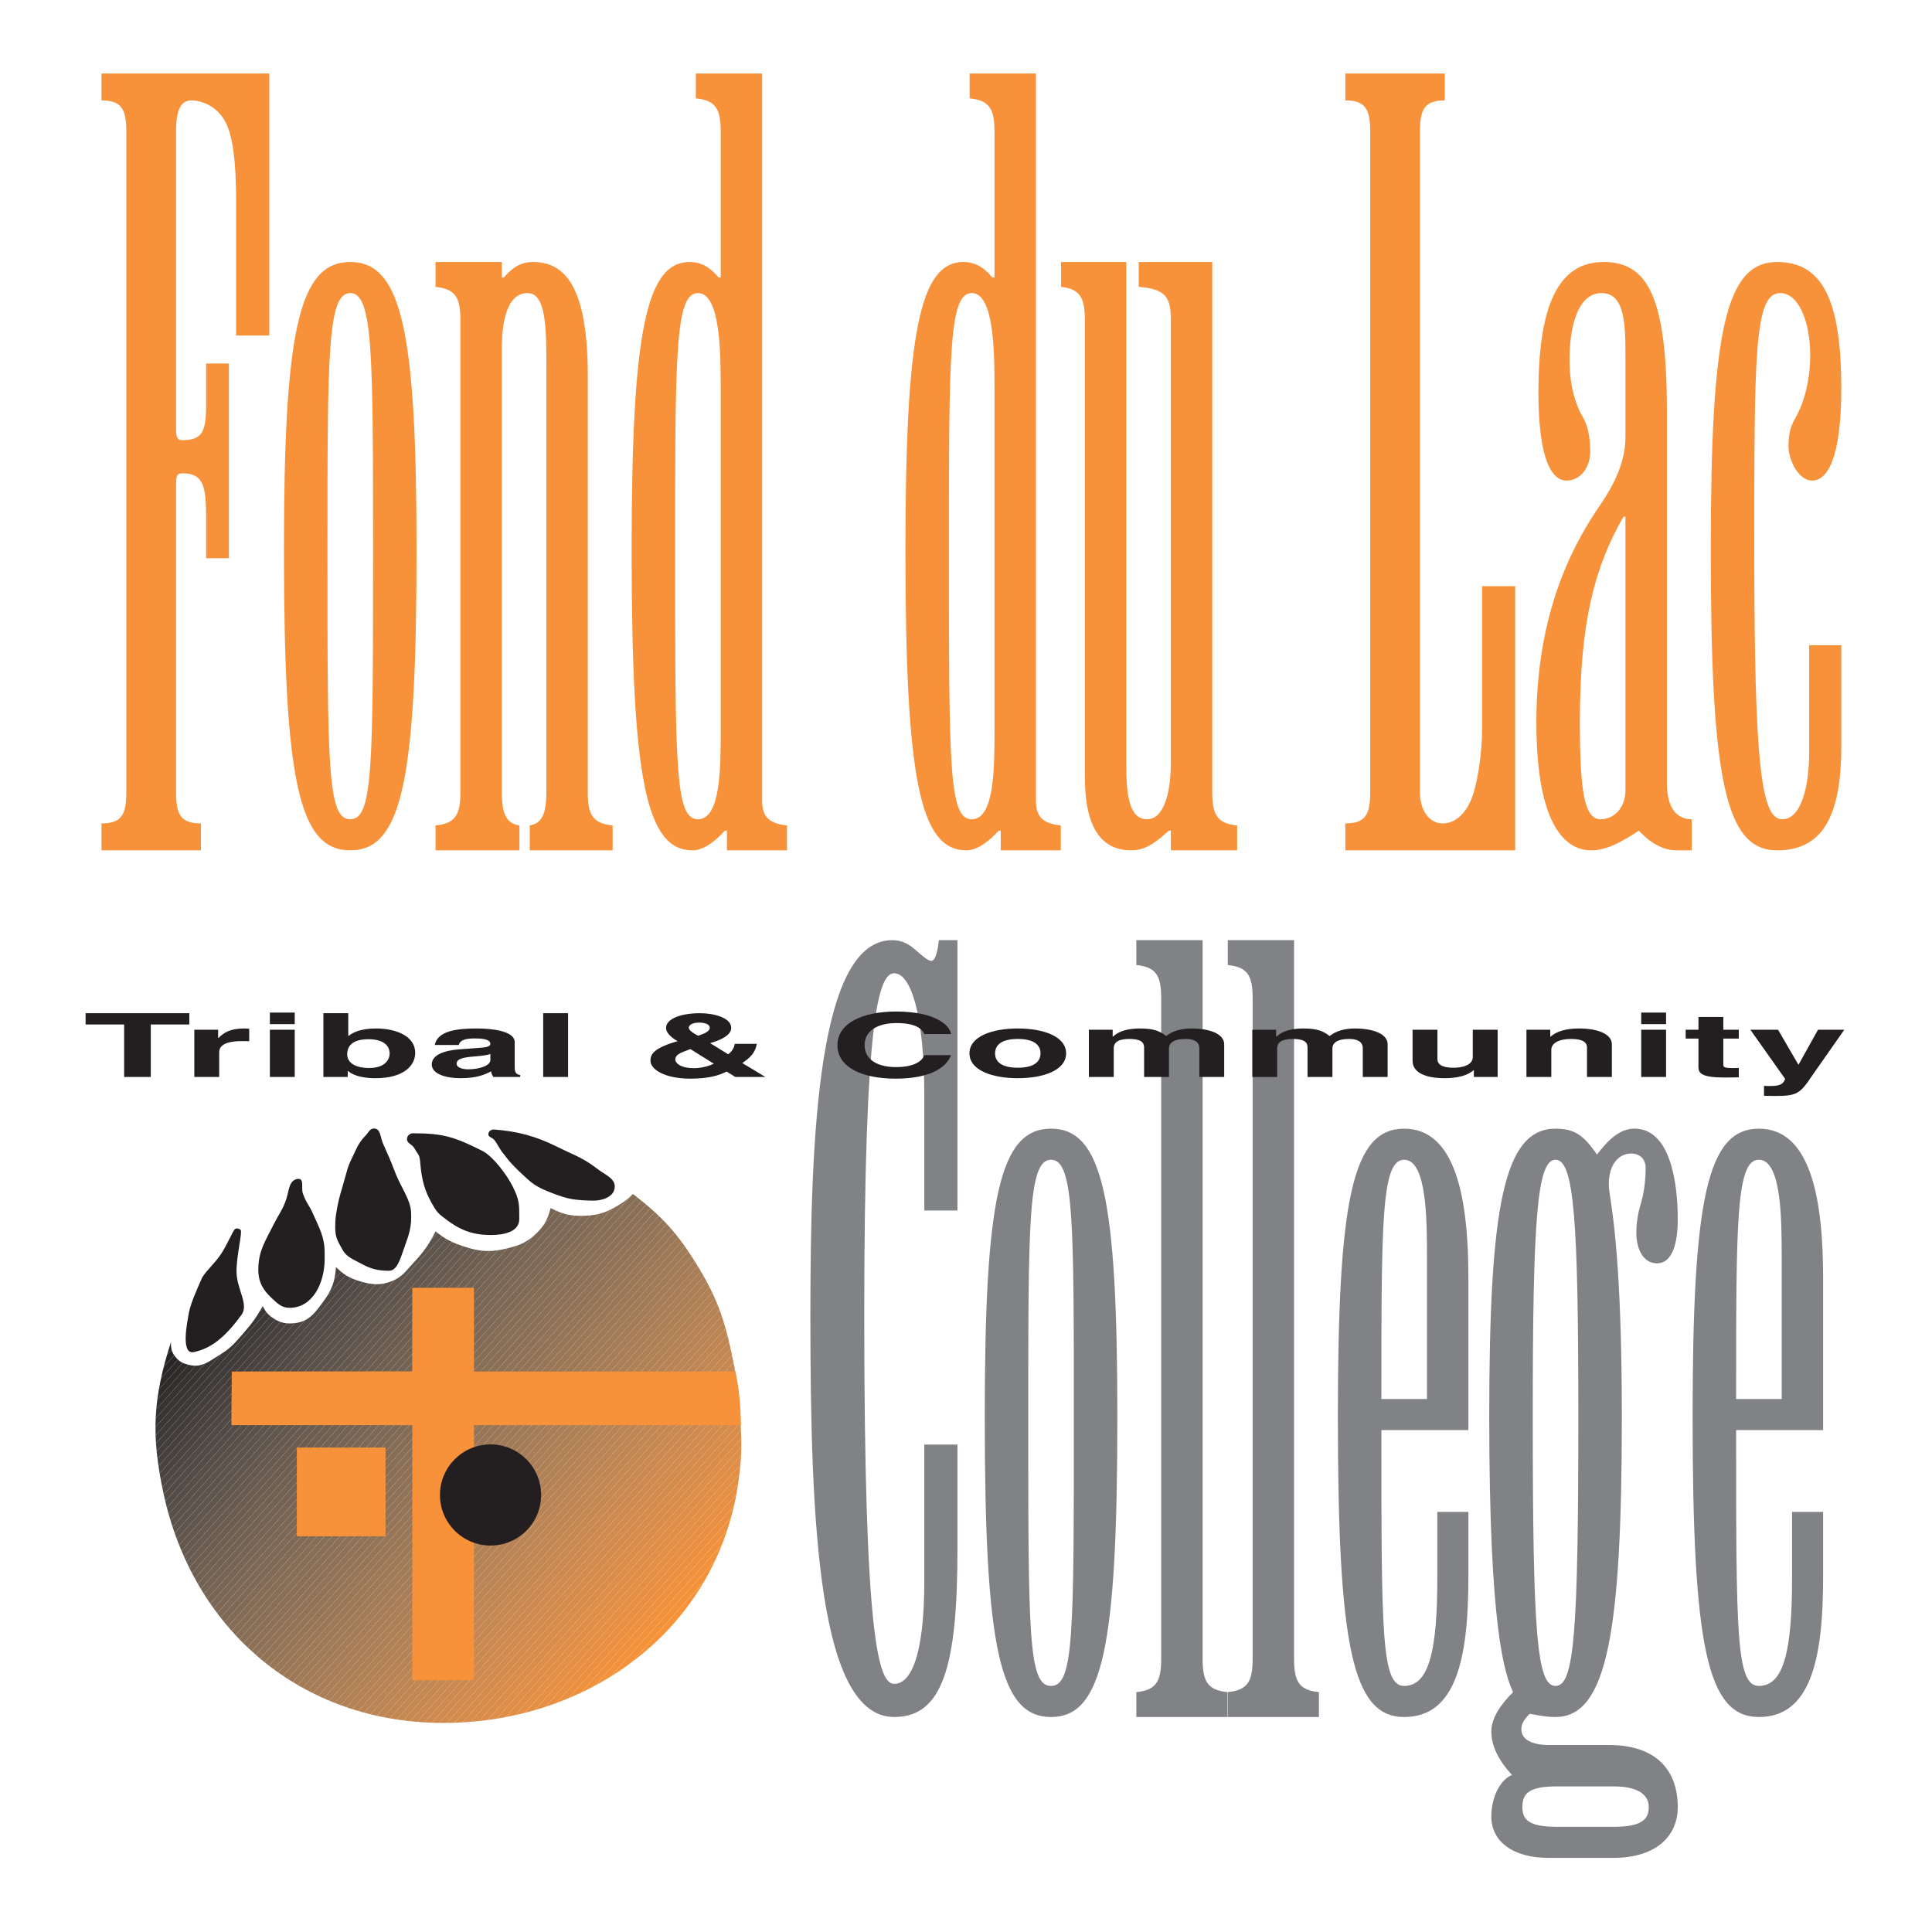 <?xml version="1.0" encoding="UTF-8" standalone="no"?> <svg xmlns="http://www.w3.org/2000/svg" xmlns:xlink="http://www.w3.org/1999/xlink" xmlns:serif="http://www.serif.com/" width="100%" height="100%" viewBox="0 0 250 250" version="1.1" xml:space="preserve" style="fill-rule:evenodd;clip-rule:evenodd;stroke-linejoin:round;stroke-miterlimit:2;"> <g transform="matrix(1,0,0,1,-826.5,-1)"> <g id="Fond-du-Lac" serif:id="Fond du Lac" transform="matrix(0.833,0,0,0.833,826.5,1)"> <rect x="0" y="0" width="300" height="300" style="fill:none;"></rect> <g transform="matrix(1.806,0,0,1.806,-120.865,-129.549)"> <g transform="matrix(0.972,0,0,0.972,75.397,77.344)"> <path d="M2.463,64.342C2.463,66.359 2.005,67.092 0.263,67.092L0.263,69.475L9.063,69.475L9.063,67.092C7.321,67.092 6.863,66.359 6.863,64.342L6.863,37.303C6.863,36.478 6.863,36.111 7.413,36.111C9.154,36.111 9.521,37.028 9.521,39.869L9.521,43.627L11.538,43.627L11.538,26.395L9.521,26.395L9.521,30.153C9.521,32.445 9.154,33.178 7.413,33.178C6.863,33.178 6.863,32.72 6.863,31.986L6.863,5.863C6.863,3.847 7.321,3.114 8.238,3.114C9.246,3.114 10.804,3.755 11.446,5.497C12.087,7.147 12.179,9.988 12.179,12.188L12.179,23.92L15.112,23.92L15.112,0.731L0.263,0.731L0.263,3.114C2.005,3.114 2.463,3.847 2.463,5.863L2.463,64.342Z" style="fill:rgb(247,146,58);fill-rule:nonzero;"></path> </g> <g transform="matrix(0.972,0,0,0.972,75.397,77.344)"> <path d="M22.278,17.413C17.695,17.413 16.411,23.645 16.411,42.894C16.411,63.242 17.695,69.475 22.278,69.475C26.86,69.475 28.144,63.242 28.144,42.894C28.144,23.645 26.86,17.413 22.278,17.413ZM22.278,20.162C24.294,20.162 24.294,25.57 24.294,42.894C24.294,62.142 24.294,66.725 22.278,66.725C20.261,66.725 20.261,62.142 20.261,42.894C20.261,25.57 20.261,20.162 22.278,20.162Z" style="fill:rgb(247,146,58);"></path> </g> <g transform="matrix(0.972,0,0,0.972,75.397,77.344)"> <path d="M32.023,64.342C32.023,66.359 31.565,67.092 29.823,67.275L29.823,69.475L37.248,69.475L37.248,67.275C36.148,67.092 35.69,66.359 35.69,64.342L35.69,25.112C35.69,22.912 36.056,20.162 37.981,20.162C39.631,20.162 39.631,23.462 39.631,26.579L39.631,64.342C39.631,66.359 39.173,67.092 38.164,67.275L38.164,69.475L45.497,69.475L45.497,67.275C43.756,67.092 43.297,66.359 43.297,64.342L43.297,27.495C43.297,19.429 41.189,17.413 38.439,17.413C37.156,17.413 36.423,18.146 35.873,18.787L35.69,18.787L35.69,17.413L29.823,17.413L29.823,19.612C31.565,19.796 32.023,20.529 32.023,22.545L32.023,64.342Z" style="fill:rgb(247,146,58);fill-rule:nonzero;"></path> </g> <g transform="matrix(0.972,0,0,0.972,75.397,77.344)"> <path d="M58.726,0.731L52.86,0.731L52.86,2.93C54.602,3.114 55.06,3.847 55.06,5.863L55.06,18.787L54.877,18.787C54.327,18.146 53.593,17.413 52.31,17.413C48.46,17.413 47.177,23.645 47.177,42.894C47.177,63.242 48.46,69.475 52.585,69.475C53.593,69.475 54.693,68.559 55.427,67.734L55.61,67.734L55.61,69.475L60.926,69.475L60.926,67.275C59.185,67.092 58.726,66.359 58.726,65.076L58.726,0.731ZM55.06,58.934C55.06,62.142 55.06,66.725 53.043,66.725C51.027,66.725 51.027,62.142 51.027,42.894C51.027,25.57 51.027,20.162 53.043,20.162C55.06,20.162 55.06,25.57 55.06,28.778L55.06,58.934Z" style="fill:rgb(247,146,58);"></path> </g> <g transform="matrix(0.972,0,0,0.972,75.397,77.344)"> <path d="M82.956,0.731L77.09,0.731L77.09,2.93C78.831,3.114 79.289,3.847 79.289,5.863L79.289,18.787L79.106,18.787C78.556,18.146 77.823,17.413 76.54,17.413C72.69,17.413 71.407,23.645 71.407,42.894C71.407,63.242 72.69,69.475 76.815,69.475C77.823,69.475 78.923,68.559 79.656,67.734L79.839,67.734L79.839,69.475L85.156,69.475L85.156,67.275C83.414,67.092 82.956,66.359 82.956,65.076L82.956,0.731ZM79.289,58.934C79.289,62.142 79.289,66.725 77.273,66.725C75.256,66.725 75.256,62.142 75.256,42.894C75.256,25.57 75.256,20.162 77.273,20.162C79.289,20.162 79.289,25.57 79.289,28.778L79.289,58.934Z" style="fill:rgb(247,146,58);"></path> </g> <g transform="matrix(0.972,0,0,0.972,75.397,77.344)"> <path d="M98.559,17.413L92.051,17.413L92.051,19.612C94.434,19.796 94.893,20.529 94.893,22.545L94.893,61.684C94.893,64.709 94.159,66.725 92.785,66.725C91.135,66.725 90.951,64.342 90.951,61.867L90.951,17.413L85.177,17.413L85.177,19.612C86.827,19.796 87.285,20.529 87.285,22.545L87.285,62.967C87.285,67.642 88.843,69.475 91.41,69.475C92.785,69.475 93.793,68.559 94.71,67.734L94.893,67.734L94.893,69.475L100.759,69.475L100.759,67.275C99.018,67.092 98.559,66.359 98.559,64.342L98.559,17.413Z" style="fill:rgb(247,146,58);fill-rule:nonzero;"></path> </g> <g transform="matrix(0.972,0,0,0.972,75.397,77.344)"> <path d="M125.366,69.475L125.366,46.102L122.433,46.102L122.433,58.843C122.433,60.493 122.158,62.784 121.7,64.342C121.333,65.626 120.417,67.092 118.95,67.092C117.667,67.092 116.934,65.809 116.934,64.342L116.934,5.863C116.934,3.847 117.392,3.114 119.133,3.114L119.133,0.731L110.334,0.731L110.334,3.114C112.076,3.114 112.534,3.847 112.534,5.863L112.534,64.342C112.534,66.359 112.076,67.092 110.334,67.092L110.334,69.475L125.366,69.475Z" style="fill:rgb(247,146,58);fill-rule:nonzero;"></path> </g> <g transform="matrix(0.972,0,0,0.972,75.397,77.344)"> <path d="M135.122,32.903C135.122,34.92 134.298,36.844 132.923,38.861C130.906,41.794 127.24,47.844 127.24,58.109C127.24,67.275 129.806,69.475 132.098,69.475C133.473,69.475 134.756,68.742 136.314,67.734C137.139,68.65 138.331,69.475 139.614,69.475L140.989,69.475L140.989,66.725C139.522,66.725 138.789,65.534 138.789,63.517L138.789,30.612C138.789,20.621 137.139,17.413 133.198,17.413C129.165,17.413 127.423,21.262 127.423,28.962C127.423,34.92 128.615,36.753 129.898,36.753C131.181,36.753 132.006,35.561 132.006,34.186C132.006,32.72 131.731,31.803 131.364,31.162C130.815,30.245 130.173,28.595 130.173,26.029C130.173,23.37 130.815,20.162 133.014,20.162C135.122,20.162 135.122,23.095 135.122,25.845L135.122,32.903ZM135.122,64.159C135.122,65.717 134.114,66.725 132.923,66.725C131.456,66.725 131.089,64.159 131.089,58.109C131.089,49.31 132.373,44.452 134.939,39.961L135.122,39.961L135.122,64.159Z" style="fill:rgb(247,146,58);"></path> </g> <g transform="matrix(0.972,0,0,0.972,75.397,77.344)"> <path d="M151.38,51.327L151.38,60.859C151.38,63.609 150.739,66.725 148.997,66.725C147.164,66.725 146.522,62.142 146.522,42.894C146.522,25.57 146.522,20.162 148.814,20.162C150.464,20.162 151.472,22.729 151.472,25.662C151.472,27.678 151.014,29.695 150.189,31.162C149.822,31.803 149.547,32.445 149.547,33.728C149.547,34.828 150.372,36.753 151.655,36.753C152.938,36.753 154.222,34.92 154.222,28.595C154.222,20.804 152.572,17.413 148.539,17.413C143.956,17.413 142.673,23.645 142.673,42.894C142.673,63.242 143.956,69.475 148.539,69.475C152.389,69.475 154.222,66.725 154.222,60.309L154.222,51.327L151.38,51.327Z" style="fill:rgb(247,146,58);fill-rule:nonzero;"></path> </g> <g transform="matrix(0.972,0,0,0.972,-73.278,151.744)"> <path d="M228.969,0.88L227.319,0.88C227.228,1.98 226.953,2.713 226.678,2.713C226.311,2.713 225.761,2.163 225.211,1.705C224.661,1.247 224.111,0.88 223.195,0.88C216.687,0.88 215.953,17.745 215.953,34.061C215.953,52.759 216.687,69.625 223.378,69.625C227.686,69.625 228.969,65.042 228.969,54.776L228.969,45.518L226.036,45.518L226.036,57.525C226.036,64.492 224.753,66.691 223.378,66.691C222.003,66.691 220.72,62.933 220.72,34.061C220.72,7.571 222.003,3.813 223.378,3.813C224.753,3.813 226.036,7.113 226.036,14.72L226.036,24.803L228.969,24.803L228.969,0.88Z" style="fill:rgb(128,130,133);fill-rule:nonzero;"></path> </g> <g transform="matrix(0.972,0,0,0.972,-73.278,151.744)"> <path d="M237.251,17.562C232.668,17.562 231.385,23.795 231.385,43.043C231.385,63.392 232.668,69.625 237.251,69.625C241.834,69.625 243.117,63.392 243.117,43.043C243.117,23.795 241.834,17.562 237.251,17.562ZM237.251,20.312C239.267,20.312 239.267,25.72 239.267,43.043C239.267,62.292 239.267,66.875 237.251,66.875C235.234,66.875 235.234,62.292 235.234,43.043C235.234,25.72 235.234,20.312 237.251,20.312Z" style="fill:rgb(128,130,133);"></path> </g> <g transform="matrix(0.972,0,0,0.972,-73.278,151.744)"> <path d="M250.663,0.88L244.797,0.88L244.797,3.08C246.538,3.263 246.997,3.996 246.997,6.013L246.997,64.492C246.997,66.508 246.538,67.241 244.797,67.425L244.797,69.625L252.863,69.625L252.863,67.425C251.121,67.241 250.663,66.508 250.663,64.492L250.663,0.88Z" style="fill:rgb(128,130,133);fill-rule:nonzero;"></path> </g> <g transform="matrix(0.972,0,0,0.972,-73.278,151.744)"> <path d="M258.756,0.88L252.89,0.88L252.89,3.08C254.632,3.263 255.09,3.996 255.09,6.013L255.09,64.492C255.09,66.508 254.632,67.241 252.89,67.425L252.89,69.625L260.956,69.625L260.956,67.425C259.214,67.241 258.756,66.508 258.756,64.492L258.756,0.88Z" style="fill:rgb(128,130,133);fill-rule:nonzero;"></path> </g> <g transform="matrix(0.972,0,0,0.972,-73.278,151.744)"> <path d="M274.182,30.761C274.182,23.795 273.082,17.562 268.499,17.562C263.916,17.562 262.633,23.795 262.633,43.043C262.633,63.392 263.916,69.625 268.499,69.625C273.082,69.625 274.182,64.492 274.182,57.251L274.182,51.476L271.432,51.476L271.432,57.342C271.432,63.758 270.699,66.875 268.499,66.875C266.483,66.875 266.483,62.292 266.483,44.235L274.182,44.235L274.182,30.761ZM268.499,20.312C270.516,20.312 270.516,25.72 270.516,28.928L270.516,41.485L266.483,41.485C266.483,25.72 266.483,20.312 268.499,20.312Z" style="fill:rgb(128,130,133);"></path> </g> <g transform="matrix(0.972,0,0,0.972,-73.278,151.744)"> <path d="M281.252,72.099C279.877,72.099 278.869,71.641 278.869,70.724C278.869,70.175 279.144,69.808 279.602,69.35C279.877,69.35 280.794,69.625 281.893,69.625C286.476,69.625 287.76,62.017 287.76,43.043C287.76,29.661 286.935,24.986 286.66,23.153C286.385,21.228 287.21,19.762 288.585,19.762C289.318,19.762 289.868,20.22 289.868,21.045C289.868,21.87 289.776,22.97 289.501,23.978C289.226,24.895 289.043,25.72 289.043,26.82C289.043,28.103 289.593,29.478 290.876,29.478C292.251,29.478 292.709,27.644 292.709,25.628C292.709,22.328 292.068,17.745 289.043,17.562C287.576,17.47 286.476,18.662 285.56,19.853C284.368,18.112 283.543,17.562 281.893,17.562C277.31,17.562 276.027,24.436 276.027,43.043C276.027,62.017 277.402,65.775 278.135,67.425C277.036,68.525 276.211,69.716 276.211,70.908C276.211,72.191 276.852,73.474 278.044,74.757C277.036,75.124 276.211,76.682 276.211,78.424C276.211,80.715 278.227,82.09 281.252,82.09L287.026,82.09C290.784,82.09 292.709,80.165 292.709,77.599C292.709,74.482 290.968,72.099 286.568,72.099L281.252,72.099ZM281.893,20.312C283.543,20.312 283.91,25.72 283.91,43.043C283.91,62.292 283.543,66.875 281.893,66.875C280.244,66.875 279.877,62.292 279.877,43.043C279.877,25.72 280.244,20.312 281.893,20.312ZM287.026,75.766C289.043,75.766 290.143,76.407 290.143,77.599C290.143,78.699 289.501,79.34 287.026,79.34L281.985,79.34C279.51,79.34 278.96,78.699 278.96,77.599C278.96,76.407 279.51,75.766 281.985,75.766L287.026,75.766Z" style="fill:rgb(128,130,133);"></path> </g> <g transform="matrix(0.972,0,0,0.972,-73.278,151.744)"> <path d="M305.573,30.761C305.573,23.795 304.474,17.562 299.891,17.562C295.308,17.562 294.024,23.795 294.024,43.043C294.024,63.392 295.308,69.625 299.891,69.625C304.474,69.625 305.573,64.492 305.573,57.251L305.573,51.476L302.824,51.476L302.824,57.342C302.824,63.758 302.09,66.875 299.891,66.875C297.874,66.875 297.874,62.292 297.874,44.235L305.573,44.235L305.573,30.761ZM299.891,20.312C301.907,20.312 301.907,25.72 301.907,28.928L301.907,41.485L297.874,41.485C297.874,25.72 297.874,20.312 299.891,20.312Z" style="fill:rgb(128,130,133);"></path> </g> <g transform="matrix(0.972,0,0,0.972,-73.278,151.744)"> <path d="M157.583,8.342L160.994,8.342L160.994,7.344L151.815,7.344L151.815,8.342L155.226,8.342L155.226,12.986L157.583,12.986L157.583,8.342Z" style="fill:rgb(35,31,32);fill-rule:nonzero;"></path> </g> <g transform="matrix(0.972,0,0,0.972,-73.278,151.744)"> <path d="M161.437,12.986L163.637,12.986L163.637,10.81C163.637,10.346 163.952,9.812 165.665,9.812C165.869,9.812 166.105,9.812 166.294,9.827L166.294,8.711C166.152,8.704 166.011,8.696 165.869,8.696C164.533,8.696 164.03,9.104 163.575,9.529L163.543,9.529L163.543,8.806L161.437,8.806L161.437,12.986Z" style="fill:rgb(35,31,32);fill-rule:nonzero;"></path> </g> <g transform="matrix(0.972,0,0,0.972,-73.278,151.744)"> <path d="M168.122,8.806L168.122,12.986L170.322,12.986L170.322,8.806L168.122,8.806ZM170.322,7.289L168.122,7.289L168.122,8.311L170.322,8.311L170.322,7.289Z" style="fill:rgb(35,31,32);"></path> </g> <g transform="matrix(0.972,0,0,0.972,-73.278,151.744)"> <path d="M178.721,10.927C178.721,11.422 178.328,12.193 176.913,12.193C175.514,12.193 174.964,11.611 174.964,10.99C174.964,10.322 175.341,9.647 176.85,9.647C178.249,9.647 178.721,10.267 178.721,10.927ZM175.059,7.344L172.858,7.344L172.858,12.986L175.011,12.986L175.011,12.46L175.043,12.46C175.577,12.931 176.552,13.096 177.463,13.096C179.946,13.096 180.984,11.996 180.984,10.849C180.984,9.403 179.349,8.696 177.51,8.696C176.096,8.696 175.436,9.081 175.09,9.348L175.059,9.348L175.059,7.344Z" style="fill:rgb(35,31,32);"></path> </g> <g transform="matrix(0.972,0,0,0.972,-73.278,151.744)"> <path d="M189.788,9.906C189.788,8.876 187.635,8.696 186.456,8.696C184.743,8.696 182.967,8.876 182.715,10.157L184.837,10.157C184.9,9.914 185.089,9.576 186.189,9.576C186.754,9.576 187.635,9.599 187.635,10.063C187.635,10.299 187.21,10.369 186.865,10.393L184.884,10.542C183.485,10.644 182.448,11.061 182.448,11.878C182.448,12.743 183.737,13.096 184.994,13.096C186.487,13.096 187.195,12.751 187.697,12.491C187.745,12.727 187.776,12.79 187.902,12.986L190.275,12.986L190.275,12.821C190.008,12.774 189.788,12.664 189.788,12.169L189.788,9.906ZM187.635,11.485C187.635,11.996 186.644,12.31 185.67,12.31C185.246,12.31 184.648,12.193 184.648,11.808C184.648,11.352 185.324,11.25 186.142,11.179C187.053,11.108 187.415,11.037 187.635,10.951L187.635,11.485Z" style="fill:rgb(35,31,32);"></path> </g> <g transform="matrix(0.972,0,0,0.972,-73.278,151.744)"> <rect x="192.31" y="7.344" width="2.201" height="5.642" style="fill:rgb(35,31,32);fill-rule:nonzero;"></rect> </g> <g transform="matrix(0.972,0,0,0.972,-73.278,151.744)"> <path d="M207.049,8.641C207.049,8.931 206.609,9.151 206.011,9.34C205.477,9.049 205.194,8.821 205.194,8.633C205.194,8.334 205.619,8.177 206.106,8.177C206.64,8.177 207.049,8.326 207.049,8.641ZM209.925,11.753C210.679,11.257 211.072,10.817 211.214,10.055L209.265,10.055C209.186,10.487 208.966,10.762 208.683,10.982L207.08,9.992C207.536,9.859 208.95,9.442 208.95,8.649C208.95,7.745 207.426,7.344 206.184,7.344C204.424,7.344 203.182,7.871 203.182,8.641C203.182,9.128 203.733,9.552 204.204,9.819L203.968,9.89C202.098,10.456 201.799,10.99 201.799,11.532C201.799,12.373 203.167,13.136 205.32,13.136C207.017,13.136 207.882,12.837 208.542,12.507L209.312,12.986L211.968,12.986L209.925,11.753ZM207.41,11.815C207.033,11.988 206.389,12.208 205.666,12.208C204.346,12.208 204,11.682 204,11.462C204,11.014 204.408,10.857 205.336,10.519L207.41,11.815Z" style="fill:rgb(35,31,32);"></path> </g> <g transform="matrix(0.972,0,0,0.972,-73.278,151.744)"> <path d="M228.406,9.191C228.28,8.358 226.913,7.195 223.533,7.195C220.626,7.195 218.347,8.201 218.347,10.173C218.347,12.122 220.5,13.136 223.502,13.136C226.331,13.136 227.934,12.279 228.406,11.053L226.048,11.053C225.765,11.745 224.854,12.114 223.549,12.114C221.553,12.114 220.752,11.202 220.752,10.189C220.752,8.593 222.418,8.216 223.549,8.216C225.498,8.216 225.86,8.853 226.048,9.191L228.406,9.191Z" style="fill:rgb(35,31,32);fill-rule:nonzero;"></path> </g> <g transform="matrix(0.972,0,0,0.972,-73.278,151.744)"> <path d="M238.582,10.896C238.582,9.387 236.555,8.696 234.307,8.696C232.06,8.696 230.032,9.387 230.032,10.896C230.032,12.405 232.06,13.096 234.307,13.096C236.555,13.096 238.582,12.405 238.582,10.896ZM236.319,10.896C236.319,11.43 236.005,12.169 234.307,12.169C232.61,12.169 232.295,11.43 232.295,10.896C232.295,10.362 232.61,9.623 234.307,9.623C236.005,9.623 236.319,10.362 236.319,10.896Z" style="fill:rgb(35,31,32);"></path> </g> <g transform="matrix(0.972,0,0,0.972,-73.278,151.744)"> <path d="M252.573,10.094C252.573,9.175 251.3,8.696 249.665,8.696C248.329,8.696 247.716,9.159 247.433,9.364C246.868,8.916 246.318,8.696 245.107,8.696C243.63,8.696 243.017,9.144 242.734,9.419L242.703,9.419L242.703,8.806L240.597,8.806L240.597,12.986L242.797,12.986L242.797,10.44C242.797,9.984 243.127,9.623 244.164,9.623C245.485,9.623 245.485,10.118 245.485,10.472L245.485,12.986L247.685,12.986L247.685,10.479C247.685,9.984 248.078,9.623 249.178,9.623C249.822,9.623 250.372,9.827 250.372,10.448L250.372,12.986L252.573,12.986L252.573,10.094Z" style="fill:rgb(35,31,32);fill-rule:nonzero;"></path> </g> <g transform="matrix(0.972,0,0,0.972,-73.278,151.744)"> <path d="M267.036,10.094C267.036,9.175 265.763,8.696 264.129,8.696C262.793,8.696 262.18,9.159 261.897,9.364C261.331,8.916 260.781,8.696 259.571,8.696C258.094,8.696 257.481,9.144 257.198,9.419L257.166,9.419L257.166,8.806L255.06,8.806L255.06,12.986L257.261,12.986L257.261,10.44C257.261,9.984 257.591,9.623 258.628,9.623C259.948,9.623 259.948,10.118 259.948,10.472L259.948,12.986L262.149,12.986L262.149,10.479C262.149,9.984 262.542,9.623 263.642,9.623C264.286,9.623 264.836,9.827 264.836,10.448L264.836,12.986L267.036,12.986L267.036,10.094Z" style="fill:rgb(35,31,32);fill-rule:nonzero;"></path> </g> <g transform="matrix(0.972,0,0,0.972,-73.278,151.744)"> <path d="M276.77,8.806L274.57,8.806L274.57,11.218C274.57,11.965 273.595,12.169 272.872,12.169C272.196,12.169 271.442,12.043 271.442,11.399L271.442,8.806L269.242,8.806L269.242,11.556C269.242,12.625 270.436,13.096 272.086,13.096C273.249,13.096 274.129,12.845 274.632,12.397L274.664,12.397L274.664,12.986L276.77,12.986L276.77,8.806Z" style="fill:rgb(35,31,32);fill-rule:nonzero;"></path> </g> <g transform="matrix(0.972,0,0,0.972,-73.278,151.744)"> <path d="M286.878,10.094C286.878,9.175 285.605,8.696 283.971,8.696C282.383,8.696 281.755,9.167 281.456,9.419L281.425,9.419L281.425,8.806L279.319,8.806L279.319,12.986L281.519,12.986L281.519,10.59C281.519,9.953 282.273,9.623 283.248,9.623C284.647,9.623 284.678,10.142 284.678,10.448L284.678,12.986L286.878,12.986L286.878,10.094Z" style="fill:rgb(35,31,32);fill-rule:nonzero;"></path> </g> <g transform="matrix(0.972,0,0,0.972,-73.278,151.744)"> <path d="M289.475,8.806L289.475,12.986L291.675,12.986L291.675,8.806L289.475,8.806ZM291.675,7.289L289.475,7.289L289.475,8.311L291.675,8.311L291.675,7.289Z" style="fill:rgb(35,31,32);"></path> </g> <g transform="matrix(0.972,0,0,0.972,-73.278,151.744)"> <path d="M296.742,7.674L294.541,7.674L294.541,8.806L293.41,8.806L293.41,9.591L294.541,9.591L294.541,12.13C294.541,12.672 294.887,13.033 296.789,13.033L297.072,13.033C297.417,13.033 297.763,13.026 298.109,13.018L298.109,12.185C297.952,12.193 297.795,12.2 297.653,12.2C296.757,12.2 296.742,12.106 296.742,11.862L296.742,9.591L298.109,9.591L298.109,8.806L296.742,8.806L296.742,7.674Z" style="fill:rgb(35,31,32);fill-rule:nonzero;"></path> </g> <g transform="matrix(0.972,0,0,0.972,-73.278,151.744)"> <path d="M307.446,8.806L305.119,8.806L303.406,11.886L303.375,11.886L301.583,8.806L299.132,8.806L302.212,13.159C302.008,13.733 301.568,13.788 300.766,13.788C300.577,13.788 300.436,13.78 300.342,13.772L300.342,14.652C300.656,14.66 301.033,14.668 301.332,14.668C303.249,14.668 303.532,14.464 304.569,12.915L307.446,8.806Z" style="fill:rgb(35,31,32);fill-rule:nonzero;"></path> </g> <g transform="matrix(0.972,0,0,0.972,-73.278,151.744)"> <clipPath id="_clip1"> <path d="M209.221,38.613C208.519,35.028 207.93,32.928 206.034,29.805C204.278,26.915 202.93,25.407 200.253,23.34C199.821,23.769 199.544,23.986 199.024,24.304C197.966,24.95 197.233,25.218 195.994,25.267C194.783,25.315 194.036,25.147 192.964,24.583C192.696,25.68 192.309,26.315 191.456,27.055C190.692,27.717 190.09,27.912 189.109,28.158C187.542,28.551 186.497,28.424 184.976,27.878C184.054,27.548 183.547,27.264 182.784,26.65C182.194,27.819 181.754,28.447 180.857,29.401C180.179,30.121 179.849,30.684 178.93,31.048C177.882,31.464 177.117,31.377 176.039,31.048C175.139,30.774 174.636,30.472 173.972,29.805C173.891,31.06 173.614,31.823 172.869,32.836C172.143,33.824 171.601,34.616 170.383,34.763C169.621,34.855 169.099,34.778 168.456,34.358C167.978,34.046 167.738,33.771 167.492,33.255C166.947,34.226 166.578,34.748 165.845,35.587C165.12,36.417 164.719,36.941 163.778,37.514C162.807,38.105 162.134,38.736 161.027,38.477C160.56,38.368 160.262,38.273 159.924,37.933C159.483,37.49 159.324,37.048 159.379,36.425C157.772,41.384 157.603,44.677 158.695,49.775C161.316,62.007 170.959,70.149 183.468,70.149C196.538,70.149 207.925,61.656 209.623,48.532C209.86,46.7 209.896,45.642 209.781,43.798C209.736,41.764 209.611,40.609 209.221,38.613Z"></path> </clipPath> <g clip-path="url(#_clip1)"> <path d="M149.337,48.328L184.627,9.134L184.254,8.798L148.964,47.992L149.337,48.328Z" style="fill:rgb(35,31,32);fill-rule:nonzero;"></path> <path d="M149.71,48.664L185.001,9.47L184.628,9.134L149.337,48.328L149.71,48.664Z" style="fill:rgb(38,35,35);fill-rule:nonzero;"></path> <path d="M150.084,49L185.374,9.807L185.001,9.471L149.711,48.665L150.084,49Z" style="fill:rgb(41,37,37);fill-rule:nonzero;"></path> <path d="M150.457,49.337L185.747,10.143L185.374,9.807L150.084,49.001L150.457,49.337Z" style="fill:rgb(44,41,41);fill-rule:nonzero;"></path> <path d="M150.83,49.673L186.121,10.479L185.748,10.143L150.457,49.337L150.83,49.673Z" style="fill:rgb(47,43,43);fill-rule:nonzero;"></path> <path d="M151.204,50.009L186.494,10.815L186.121,10.479L150.831,49.673L151.204,50.009Z" style="fill:rgb(50,47,46);fill-rule:nonzero;"></path> <path d="M151.577,50.345L186.868,11.151L186.494,10.815L151.204,50.009L151.577,50.345Z" style="fill:rgb(54,51,50);fill-rule:nonzero;"></path> <path d="M151.951,50.681L187.241,11.487L186.868,11.151L151.578,50.345L151.951,50.681Z" style="fill:rgb(56,52,51);fill-rule:nonzero;"></path> <path d="M152.324,51.018L187.614,11.824L187.241,11.488L151.951,50.682L152.324,51.018Z" style="fill:rgb(59,55,54);fill-rule:nonzero;"></path> <path d="M152.697,51.354L187.988,12.16L187.615,11.824L152.324,51.018L152.697,51.354Z" style="fill:rgb(61,57,55);fill-rule:nonzero;"></path> <path d="M153.071,51.69L188.361,12.496L187.988,12.16L152.698,51.354L153.071,51.69Z" style="fill:rgb(64,60,57);fill-rule:nonzero;"></path> <path d="M153.444,52.026L188.735,12.832L188.361,12.496L153.071,51.69L153.444,52.026Z" style="fill:rgb(67,62,60);fill-rule:nonzero;"></path> <path d="M153.818,52.362L189.108,13.169L188.735,12.833L153.444,52.027L153.818,52.362Z" style="fill:rgb(69,64,61);fill-rule:nonzero;"></path> <path d="M154.191,52.699L189.481,13.505L189.108,13.169L153.818,52.363L154.191,52.699Z" style="fill:rgb(72,67,63);fill-rule:nonzero;"></path> <path d="M154.564,53.035L189.855,13.841L189.482,13.505L154.191,52.698L154.564,53.035Z" style="fill:rgb(74,68,64);fill-rule:nonzero;"></path> <path d="M154.938,53.371L190.228,14.177L189.855,13.841L154.565,53.035L154.938,53.371Z" style="fill:rgb(77,70,66);fill-rule:nonzero;"></path> <path d="M155.311,53.707L190.601,14.513L190.228,14.177L154.938,53.371L155.311,53.707Z" style="fill:rgb(80,73,68);fill-rule:nonzero;"></path> <path d="M155.684,54.043L190.975,14.85L190.602,14.514L155.312,53.707L155.684,54.043Z" style="fill:rgb(81,74,69);fill-rule:nonzero;"></path> <path d="M156.058,54.38L191.348,15.186L190.975,14.85L155.685,54.043L156.058,54.38Z" style="fill:rgb(84,76,70);fill-rule:nonzero;"></path> <path d="M156.431,54.716L191.722,15.522L191.348,15.186L156.058,54.379L156.431,54.716Z" style="fill:rgb(86,78,71);fill-rule:nonzero;"></path> <path d="M156.805,55.052L192.095,15.858L191.722,15.522L156.432,54.716L156.805,55.052Z" style="fill:rgb(89,80,73);fill-rule:nonzero;"></path> <path d="M157.178,55.388L192.469,16.194L192.095,15.858L156.805,55.052L157.178,55.388Z" style="fill:rgb(91,82,74);fill-rule:nonzero;"></path> <path d="M157.551,55.724L192.842,16.531L192.469,16.195L157.178,55.388L157.551,55.724Z" style="fill:rgb(93,83,75);fill-rule:nonzero;"></path> <path d="M157.925,56.061L193.215,16.867L192.842,16.531L157.552,55.725L157.925,56.061Z" style="fill:rgb(95,85,76);fill-rule:nonzero;"></path> <path d="M158.298,56.397L193.589,17.203L193.215,16.867L157.925,56.06L158.298,56.397Z" style="fill:rgb(97,86,77);fill-rule:nonzero;"></path> <path d="M158.672,56.733L193.962,17.539L193.589,17.203L158.299,56.397L158.672,56.733Z" style="fill:rgb(100,88,77);fill-rule:nonzero;"></path> <path d="M159.045,57.069L194.335,17.875L193.962,17.539L158.672,56.733L159.045,57.069Z" style="fill:rgb(102,89,79);fill-rule:nonzero;"></path> <path d="M159.418,57.405L194.709,18.212L194.336,17.876L159.045,57.069L159.418,57.405Z" style="fill:rgb(104,90,79);fill-rule:nonzero;"></path> <path d="M159.792,57.742L195.082,18.548L194.709,18.212L159.419,57.405L159.792,57.742Z" style="fill:rgb(106,92,80);fill-rule:nonzero;"></path> <path d="M160.165,58.078L195.456,18.884L195.082,18.548L159.792,57.742L160.165,58.078Z" style="fill:rgb(108,93,80);fill-rule:nonzero;"></path> <path d="M160.539,58.414L195.829,19.22L195.456,18.884L160.166,58.078L160.539,58.414Z" style="fill:rgb(110,95,81);fill-rule:nonzero;"></path> <path d="M160.912,58.75L196.202,19.556L195.829,19.22L160.539,58.414L160.912,58.75Z" style="fill:rgb(112,97,82);fill-rule:nonzero;"></path> <path d="M161.285,59.086L196.576,19.893L196.202,19.557L160.912,58.75L161.285,59.086Z" style="fill:rgb(114,98,83);fill-rule:nonzero;"></path> <path d="M161.659,59.423L196.949,20.229L196.576,19.893L161.286,59.087L161.659,59.423Z" style="fill:rgb(116,99,83);fill-rule:nonzero;"></path> <path d="M162.032,59.759L197.322,20.565L196.949,20.228L161.659,59.422L162.032,59.759Z" style="fill:rgb(118,100,84);fill-rule:nonzero;"></path> <path d="M162.405,60.095L197.696,20.901L197.323,20.565L162.032,59.759L162.405,60.095Z" style="fill:rgb(120,101,84);fill-rule:nonzero;"></path> <path d="M162.779,60.431L198.069,21.237L197.696,20.901L162.406,60.095L162.779,60.431Z" style="fill:rgb(122,103,85);fill-rule:nonzero;"></path> <path d="M163.152,60.767L198.443,21.574L198.069,21.238L162.779,60.432L163.152,60.767Z" style="fill:rgb(124,104,85);fill-rule:nonzero;"></path> <path d="M163.526,61.104L198.816,21.91L198.443,21.574L163.153,60.768L163.526,61.104Z" style="fill:rgb(126,105,86);fill-rule:nonzero;"></path> <path d="M163.899,61.44L199.19,22.246L198.816,21.91L163.526,61.104L163.899,61.44Z" style="fill:rgb(127,105,86);fill-rule:nonzero;"></path> <path d="M164.272,61.776L199.563,22.582L199.19,22.246L163.899,61.44L164.272,61.776Z" style="fill:rgb(129,107,86);fill-rule:nonzero;"></path> <path d="M164.646,62.112L199.936,22.918L199.563,22.582L164.273,61.776L164.646,62.112Z" style="fill:rgb(132,108,86);fill-rule:nonzero;"></path> <path d="M165.019,62.448L200.31,23.255L199.936,22.919L164.646,62.112L165.019,62.448Z" style="fill:rgb(133,109,86);fill-rule:nonzero;"></path> <path d="M165.393,62.785L200.683,23.591L200.31,23.255L165.02,62.449L165.393,62.785Z" style="fill:rgb(135,110,87);fill-rule:nonzero;"></path> <path d="M165.766,63.121L201.056,23.927L200.683,23.59L165.393,62.784L165.766,63.121Z" style="fill:rgb(137,111,86);fill-rule:nonzero;"></path> <path d="M166.139,63.457L201.43,24.263L201.056,23.927L165.766,63.121L166.139,63.457Z" style="fill:rgb(139,112,87);fill-rule:nonzero;"></path> <path d="M166.513,63.793L201.803,24.599L201.43,24.263L166.14,63.457L166.513,63.793Z" style="fill:rgb(141,113,87);fill-rule:nonzero;"></path> <path d="M166.886,64.129L202.176,24.936L201.803,24.6L166.513,63.794L166.886,64.129Z" style="fill:rgb(142,114,87);fill-rule:nonzero;"></path> <path d="M167.259,64.466L202.55,25.272L202.177,24.936L166.886,64.13L167.259,64.466Z" style="fill:rgb(145,115,87);fill-rule:nonzero;"></path> <path d="M167.633,64.802L202.923,25.608L202.55,25.271L167.26,64.465L167.633,64.802Z" style="fill:rgb(146,115,87);fill-rule:nonzero;"></path> <path d="M168.006,65.138L203.297,25.944L202.923,25.608L167.633,64.802L168.006,65.138Z" style="fill:rgb(148,117,87);fill-rule:nonzero;"></path> <path d="M168.38,65.474L203.67,26.28L203.297,25.944L168.007,65.138L168.38,65.474Z" style="fill:rgb(151,118,88);fill-rule:nonzero;"></path> <path d="M168.753,65.81L204.043,26.617L203.67,26.28L168.38,65.474L168.753,65.81Z" style="fill:rgb(152,118,87);fill-rule:nonzero;"></path> <path d="M169.126,66.147L204.417,26.953L204.044,26.617L168.753,65.811L169.126,66.147Z" style="fill:rgb(154,120,87);fill-rule:nonzero;"></path> <path d="M169.5,66.483L204.79,27.289L204.417,26.952L169.127,66.146L169.5,66.483Z" style="fill:rgb(157,121,88);fill-rule:nonzero;"></path> <path d="M169.873,66.819L205.164,27.625L204.79,27.289L169.5,66.483L169.873,66.819Z" style="fill:rgb(158,121,87);fill-rule:nonzero;"></path> <path d="M170.247,67.155L205.537,27.961L205.164,27.625L169.873,66.819L170.247,67.155Z" style="fill:rgb(160,123,87);fill-rule:nonzero;"></path> <path d="M170.62,67.491L205.91,28.298L205.537,27.962L170.247,67.155L170.62,67.491Z" style="fill:rgb(162,123,87);fill-rule:nonzero;"></path> <path d="M170.993,67.828L206.284,28.634L205.91,28.298L170.62,67.492L170.993,67.828Z" style="fill:rgb(164,124,87);fill-rule:nonzero;"></path> <path d="M171.367,68.164L206.657,28.97L206.284,28.634L170.994,67.828L171.367,68.164Z" style="fill:rgb(167,125,87);fill-rule:nonzero;"></path> <path d="M171.74,68.5L207.031,29.306L206.657,28.97L171.367,68.164L171.74,68.5Z" style="fill:rgb(168,125,87);fill-rule:nonzero;"></path> <path d="M172.114,68.836L207.404,29.642L207.031,29.306L171.741,68.5L172.114,68.836Z" style="fill:rgb(170,126,87);fill-rule:nonzero;"></path> <path d="M172.487,69.172L207.777,29.979L207.404,29.643L172.114,68.837L172.487,69.172Z" style="fill:rgb(172,127,86);fill-rule:nonzero;"></path> <path d="M172.86,69.509L208.151,30.315L207.778,29.979L172.487,69.173L172.86,69.509Z" style="fill:rgb(174,128,86);fill-rule:nonzero;"></path> <path d="M173.234,69.845L208.524,30.651L208.151,30.314L172.861,69.508L173.234,69.845Z" style="fill:rgb(177,129,86);fill-rule:nonzero;"></path> <path d="M173.607,70.181L208.897,30.987L208.524,30.651L173.234,69.845L173.607,70.181Z" style="fill:rgb(178,130,86);fill-rule:nonzero;"></path> <path d="M173.98,70.517L209.271,31.323L208.898,30.987L173.607,70.181L173.98,70.517Z" style="fill:rgb(180,130,86);fill-rule:nonzero;"></path> <path d="M174.354,70.853L209.644,31.66L209.271,31.324L173.981,70.517L174.354,70.853Z" style="fill:rgb(182,131,85);fill-rule:nonzero;"></path> <path d="M174.727,71.19L210.018,31.996L209.644,31.66L174.354,70.854L174.727,71.19Z" style="fill:rgb(184,132,85);fill-rule:nonzero;"></path> <path d="M175.101,71.526L210.391,32.332L210.018,31.996L174.728,71.19L175.101,71.526Z" style="fill:rgb(187,132,84);fill-rule:nonzero;"></path> <path d="M175.474,71.862L210.764,32.668L210.391,32.332L175.101,71.526L175.474,71.862Z" style="fill:rgb(188,133,84);fill-rule:nonzero;"></path> <path d="M175.847,72.198L211.138,33.004L210.765,32.668L175.475,71.862L175.847,72.198Z" style="fill:rgb(191,134,83);fill-rule:nonzero;"></path> <path d="M176.221,72.534L211.511,33.341L211.138,33.005L175.848,72.199L176.221,72.534Z" style="fill:rgb(192,134,83);fill-rule:nonzero;"></path> <path d="M176.594,72.871L211.885,33.677L211.511,33.341L176.221,72.535L176.594,72.871Z" style="fill:rgb(195,135,83);fill-rule:nonzero;"></path> <path d="M176.968,73.207L212.258,34.013L211.885,33.677L176.595,72.871L176.968,73.207Z" style="fill:rgb(197,136,82);fill-rule:nonzero;"></path> <path d="M177.341,73.543L212.631,34.349L212.258,34.013L176.968,73.207L177.341,73.543Z" style="fill:rgb(198,136,81);fill-rule:nonzero;"></path> <path d="M177.714,73.879L213.005,34.685L212.632,34.349L177.341,73.543L177.714,73.879Z" style="fill:rgb(201,137,81);fill-rule:nonzero;"></path> <path d="M178.088,74.215L213.378,35.022L213.005,34.686L177.715,73.879L178.088,74.215Z" style="fill:rgb(202,137,80);fill-rule:nonzero;"></path> <path d="M178.461,74.552L213.752,35.358L213.378,35.022L178.088,74.216L178.461,74.552Z" style="fill:rgb(205,138,79);fill-rule:nonzero;"></path> <path d="M178.834,74.888L214.125,35.694L213.752,35.358L178.462,74.552L178.834,74.888Z" style="fill:rgb(207,139,79);fill-rule:nonzero;"></path> <path d="M179.208,75.224L214.498,36.03L214.125,35.694L178.835,74.888L179.208,75.224Z" style="fill:rgb(209,139,78);fill-rule:nonzero;"></path> <path d="M179.581,75.56L214.872,36.366L214.498,36.03L179.208,75.224L179.581,75.56Z" style="fill:rgb(211,140,77);fill-rule:nonzero;"></path> <path d="M179.955,75.896L215.245,36.703L214.872,36.367L179.582,75.561L179.955,75.896Z" style="fill:rgb(212,140,76);fill-rule:nonzero;"></path> <path d="M180.328,76.233L215.618,37.039L215.245,36.703L179.955,75.897L180.328,76.233Z" style="fill:rgb(215,140,75);fill-rule:nonzero;"></path> <path d="M180.701,76.569L215.992,37.375L215.619,37.039L180.328,76.232L180.701,76.569Z" style="fill:rgb(217,141,74);fill-rule:nonzero;"></path> <path d="M181.075,76.905L216.365,37.711L215.992,37.375L180.702,76.569L181.075,76.905Z" style="fill:rgb(218,141,73);fill-rule:nonzero;"></path> <path d="M181.448,77.241L216.739,38.047L216.365,37.711L181.075,76.905L181.448,77.241Z" style="fill:rgb(221,142,72);fill-rule:nonzero;"></path> <path d="M181.822,77.577L217.112,38.384L216.739,38.048L181.449,77.242L181.822,77.577Z" style="fill:rgb(222,142,71);fill-rule:nonzero;"></path> <path d="M182.195,77.914L217.485,38.72L217.112,38.384L181.822,77.578L182.195,77.914Z" style="fill:rgb(225,142,70);fill-rule:nonzero;"></path> <path d="M182.568,78.25L217.859,39.056L217.486,38.72L182.195,77.914L182.568,78.25Z" style="fill:rgb(227,143,69);fill-rule:nonzero;"></path> <path d="M182.942,78.586L218.232,39.392L217.859,39.056L182.569,78.25L182.942,78.586Z" style="fill:rgb(228,143,67);fill-rule:nonzero;"></path> <path d="M183.315,78.922L218.605,39.728L218.232,39.392L182.942,78.586L183.315,78.922Z" style="fill:rgb(231,143,66);fill-rule:nonzero;"></path> <path d="M183.689,79.258L218.979,40.064L218.606,39.728L183.315,78.922L183.689,79.258Z" style="fill:rgb(232,143,65);fill-rule:nonzero;"></path> <path d="M184.062,79.595L219.352,40.401L218.979,40.065L183.689,79.259L184.062,79.595Z" style="fill:rgb(235,144,64);fill-rule:nonzero;"></path> <path d="M184.435,79.931L219.726,40.737L219.353,40.401L184.062,79.594L184.435,79.931Z" style="fill:rgb(238,145,63);fill-rule:nonzero;"></path> <path d="M184.809,80.267L220.099,41.073L219.726,40.737L184.436,79.931L184.809,80.267Z" style="fill:rgb(240,145,61);fill-rule:nonzero;"></path> <path d="M185.182,80.603L220.472,41.409L220.099,41.073L184.809,80.267L185.182,80.603Z" style="fill:rgb(242,146,60);fill-rule:nonzero;"></path> <path d="M185.555,80.939L220.846,41.745L220.473,41.409L185.182,80.603L185.555,80.939Z" style="fill:rgb(244,146,58);fill-rule:nonzero;"></path> <path d="M185.929,81.276L221.219,42.082L220.846,41.746L185.556,80.94L185.929,81.276Z" style="fill:rgb(247,146,57);fill-rule:nonzero;"></path> </g> </g> <g transform="matrix(0.972,0,0,0.972,-73.278,151.744)"> <path d="M165.533,26.521C165.378,26.377 165.129,26.33 164.991,26.491C164.81,26.702 164.328,27.858 163.792,28.664C163.218,29.526 162.571,30.024 162.13,30.737C161.649,31.851 161.088,33.02 160.926,34.019C160.842,34.536 160.177,37.62 161.408,37.331C162.431,37.09 163.756,36.608 165.623,34.019C166.274,33.116 165.188,31.733 165.171,30.255C165.156,28.792 165.718,26.693 165.533,26.521Z" style="fill:rgb(35,31,32);fill-rule:nonzero;"></path> </g> <g transform="matrix(0.972,0,0,0.972,-73.278,151.744)"> <path d="M167.099,30.044C167.099,31.151 167.52,31.851 168.333,32.603C168.83,33.063 169.191,33.416 169.869,33.416C171.939,33.416 172.97,31.173 172.97,29.103L172.97,28.546C172.97,27.146 172.511,26.401 171.946,25.106C171.63,24.376 171.291,24.044 171.043,23.299C170.877,22.802 171.179,22.004 170.652,22.004L170.584,22.004C169.816,22.132 169.824,22.983 169.598,23.721C169.297,24.684 168.905,25.136 168.454,26.039C167.716,27.515 167.099,28.395 167.099,30.044Z" style="fill:rgb(35,31,32);fill-rule:nonzero;"></path> </g> <g transform="matrix(0.972,0,0,0.972,-73.278,151.744)"> <path d="M173.964,25.256C173.92,25.554 173.904,25.956 173.904,26.258C173.904,27.199 174.107,27.477 174.566,28.298C174.92,28.937 175.545,29.148 176.192,29.502C177.058,29.976 177.667,30.134 178.661,30.134C179.384,30.134 179.655,29.103 179.986,28.177C180.438,26.912 180.686,26.286 180.618,24.955C180.558,23.781 179.662,22.697 179.113,21.191C178.766,20.251 178.518,19.761 178.119,18.843C177.886,18.301 177.923,17.548 177.336,17.548C176.952,17.548 176.854,17.909 176.583,18.18C176.252,18.512 175.966,18.925 175.77,19.355C175.319,20.348 175.123,20.597 174.897,21.462C174.461,23.096 174.205,23.6 173.964,25.256Z" style="fill:rgb(35,31,32);fill-rule:nonzero;"></path> </g> <g transform="matrix(0.972,0,0,0.972,-73.278,151.744)"> <path d="M187.694,26.973C188.831,26.973 190.193,26.694 190.193,25.558C190.193,24.24 190.208,23.879 189.621,22.697C189.117,21.681 187.898,20.01 186.881,19.505C184.472,18.301 183.479,17.97 180.799,17.97C180.505,17.97 180.257,18.188 180.257,18.482C180.257,18.873 180.701,18.933 180.889,19.264C181.266,19.919 181.374,19.832 181.431,20.589C181.552,22.185 181.883,23.149 182.425,24.112C182.738,24.669 182.862,24.925 183.358,25.317C184.781,26.453 185.888,26.973 187.694,26.973Z" style="fill:rgb(35,31,32);fill-rule:nonzero;"></path> </g> <g transform="matrix(0.972,0,0,0.972,-73.278,151.744)"> <path d="M194.951,23.811C195.434,23.886 196.268,23.932 196.758,23.932C197.45,23.932 198.474,23.661 198.624,22.878C198.794,21.998 197.834,21.681 197.119,21.131C195.809,20.115 195.034,19.904 193.566,19.174C191.601,18.195 189.983,17.789 187.965,17.638C187.71,17.619 187.453,17.804 187.453,18.06C187.453,18.301 187.77,18.346 187.935,18.512C188.176,18.753 188.424,19.295 188.628,19.565C189.456,20.672 189.757,20.943 190.766,21.884C191.526,22.592 191.993,22.825 192.964,23.209C193.716,23.51 194.371,23.721 194.951,23.811Z" style="fill:rgb(35,31,32);fill-rule:nonzero;"></path> </g> <g transform="matrix(0.972,0,0,0.972,-73.278,151.744)"> <path d="M164.75,39.051L180.717,39.036L180.728,31.644L186.185,31.644L186.185,39.051C186.185,39.051 209.351,39.051 209.312,39.051C209.664,40.532 209.781,42.375 209.812,43.798L186.185,43.798L186.185,66.357L180.728,66.378L180.728,43.798L164.718,43.798L164.75,39.051Z" style="fill:rgb(247,146,58);fill-rule:nonzero;"></path> </g> <g transform="matrix(0.972,0,0,0.972,-73.278,151.744)"> <path d="M183.174,49.977C183.174,47.505 185.178,45.502 187.65,45.502C190.122,45.502 192.125,47.505 192.125,49.977C192.125,52.449 190.122,54.453 187.65,54.453C185.178,54.453 183.174,52.449 183.174,49.977Z" style="fill:rgb(35,31,32);fill-rule:nonzero;"></path> </g> <g transform="matrix(0.972,0,0,0.972,-73.278,151.744)"> <rect x="170.508" y="45.781" width="7.848" height="7.848" style="fill:rgb(247,146,58);fill-rule:nonzero;"></rect> </g> </g> </g> </g> </svg> 